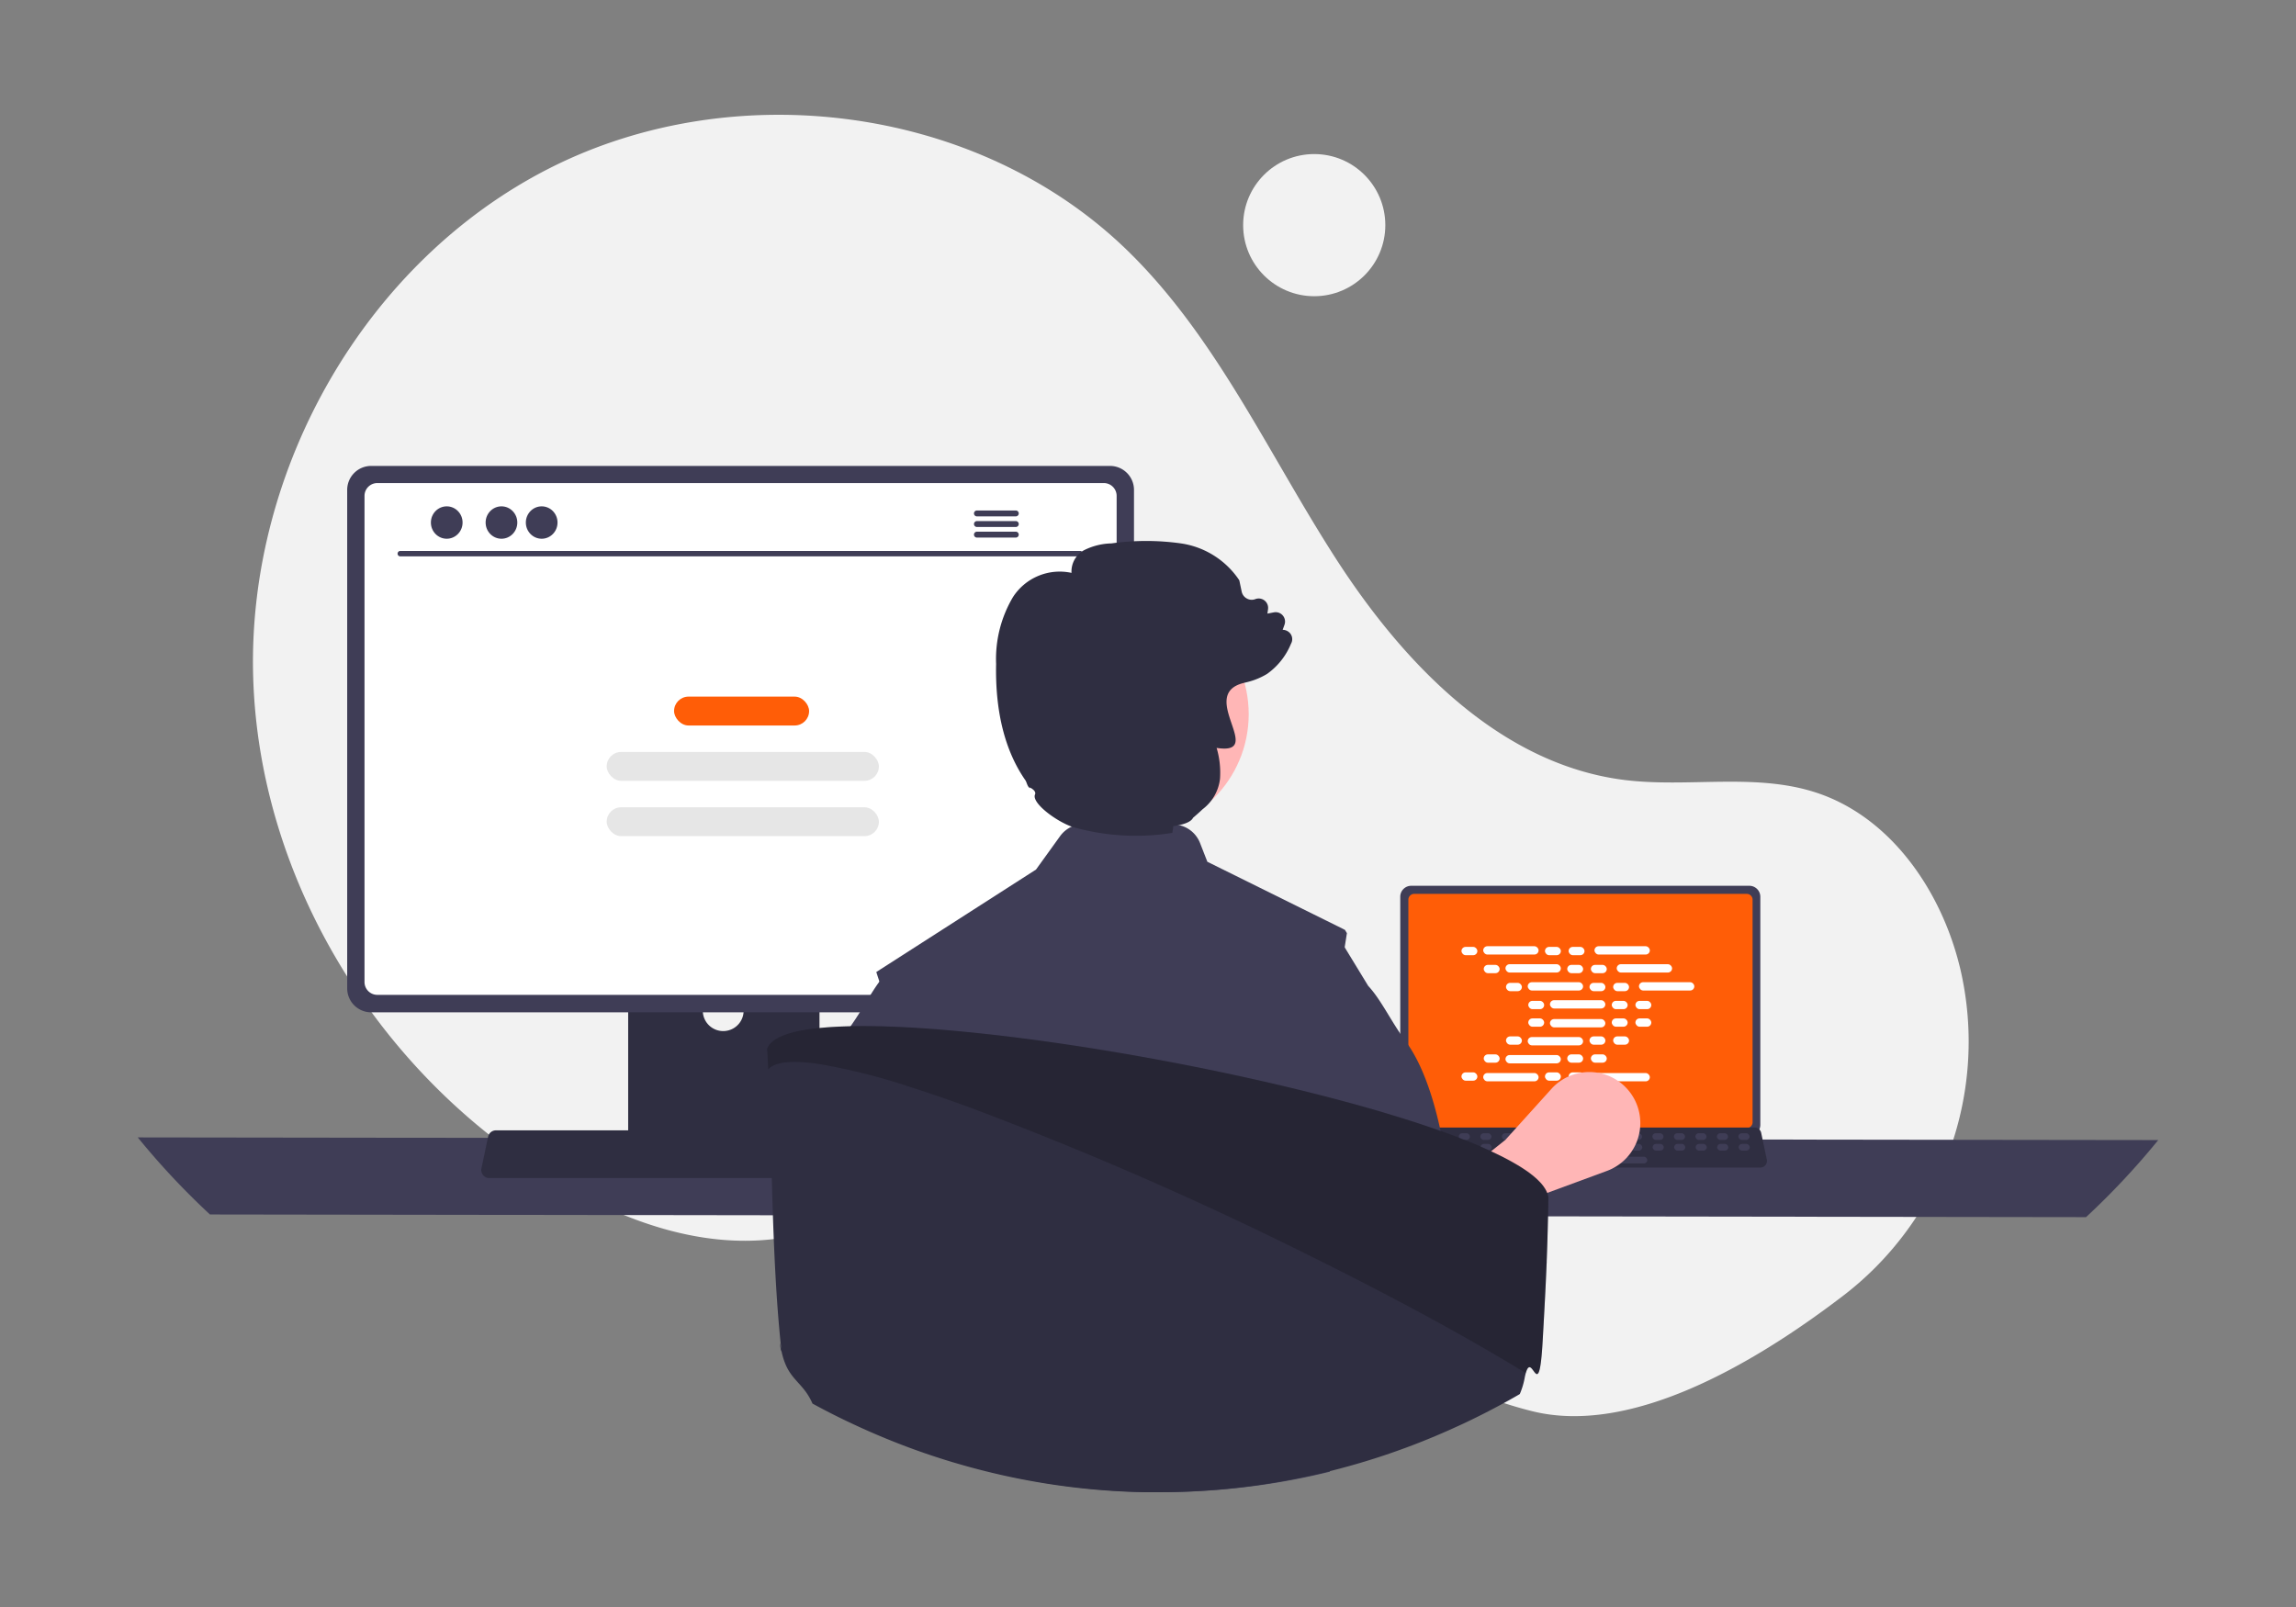 <svg xmlns="http://www.w3.org/2000/svg" width="200" height="140" viewBox="0 0 200 140">
  <rect x="0" y="0" width="200" height="140" fill="#808080" stroke="none"/>
  <g id="Group_24333" data-name="Group 24333" transform="translate(10929 -4044)">
    <rect id="Rectangle_25357" data-name="Rectangle 25357" width="200" height="140" transform="translate(-10929 4044)" fill="none"/>
    <g id="undraw_programming_re_kg9v" transform="translate(-10917 4054)" style="isolation: isolate">
      <ellipse id="Ellipse_1836" data-name="Ellipse 1836" cx="6.192" cy="6.192" rx="6.192" ry="6.192" transform="translate(96.288 3.422)" fill="#f2f2f2"/>
      <path id="Path_25139" data-name="Path 25139" d="M388.159,299.644a27.885,27.885,0,0,0,10.4-28.73q-.1-.4-.208-.8c-1.749-6.382-6.075-12.448-12.381-14.487-5.295-1.712-11.074-.4-16.6-1.076-10.843-1.337-19.25-10.094-25.165-19.264s-10.461-19.433-18.321-27.008c-12.956-12.487-34.09-15.175-50.153-7.047s-26.3,26.16-25.859,44.131S261,280.516,276.517,289.632c5.7,3.349,12.3,5.721,18.86,4.891,5.695-.72,10.87-3.775,16.538-4.682,8.912-1.426,17.767,2.6,25.474,7.283s15.153,10.242,23.912,12.415C369.807,311.649,380.344,305.585,388.159,299.644Z" transform="translate(-239.823 -196.595)" fill="#f2f2f2"/>
      <path id="Path_25141" data-name="Path 25141" d="M206.59,598.162a65.983,65.983,0,0,0,6.29,6.714l163.42.232a65.984,65.984,0,0,0,6.29-6.714Z" transform="translate(-206.59 -509.072)" fill="#3f3d56"/>
      <path id="Path_25142" data-name="Path 25142" d="M702.02,502.3v19.877a.956.956,0,0,0,.955.955H732.43a.956.956,0,0,0,.955-.955V502.3a.956.956,0,0,0-.955-.954H702.975a.956.956,0,0,0-.955.954Z" transform="translate(-592.047 -434.177)" fill="#3f3d56"/>
      <path id="Path_25143" data-name="Path 25143" d="M705,504.834v19.384a.511.511,0,0,0,.51.51h28.964a.512.512,0,0,0,.511-.511V504.834a.512.512,0,0,0-.51-.512H705.51A.512.512,0,0,0,705,504.834Z" transform="translate(-594.32 -436.45)" fill="#ff5d07"/>
      <path id="Path_25144" data-name="Path 25144" d="M698.932,597.052a.573.573,0,0,0,.451.216h31.539a.58.58,0,0,0,.567-.7l-.49-2.326a.582.582,0,0,0-.361-.422.566.566,0,0,0-.206-.039H699.87a.567.567,0,0,0-.206.039.582.582,0,0,0-.361.422l-.49,2.326a.58.58,0,0,0,.119.484Z" transform="translate(-589.586 -505.551)" fill="#2f2e41"/>
      <rect id="Rectangle_24440" data-name="Rectangle 24440" width="0.971" height="0.583" rx="0.291" transform="translate(140.399 89.307) rotate(180)" fill="#3f3d56"/>
      <rect id="Rectangle_24441" data-name="Rectangle 24441" width="0.971" height="0.583" rx="0.291" transform="translate(138.525 89.307) rotate(180)" fill="#3f3d56"/>
      <rect id="Rectangle_24442" data-name="Rectangle 24442" width="0.971" height="0.583" rx="0.291" transform="translate(136.652 89.307) rotate(180)" fill="#3f3d56"/>
      <rect id="Rectangle_24443" data-name="Rectangle 24443" width="0.971" height="0.583" rx="0.291" transform="translate(134.779 89.307) rotate(180)" fill="#3f3d56"/>
      <rect id="Rectangle_24444" data-name="Rectangle 24444" width="0.971" height="0.583" rx="0.291" transform="translate(132.905 89.307) rotate(180)" fill="#3f3d56"/>
      <rect id="Rectangle_24445" data-name="Rectangle 24445" width="0.971" height="0.583" rx="0.291" transform="translate(131.032 89.307) rotate(180)" fill="#3f3d56"/>
      <rect id="Rectangle_24446" data-name="Rectangle 24446" width="0.971" height="0.583" rx="0.291" transform="translate(129.158 89.307) rotate(180)" fill="#3f3d56"/>
      <rect id="Rectangle_24447" data-name="Rectangle 24447" width="0.971" height="0.583" rx="0.291" transform="translate(127.285 89.307) rotate(180)" fill="#3f3d56"/>
      <rect id="Rectangle_24448" data-name="Rectangle 24448" width="0.971" height="0.583" rx="0.291" transform="translate(125.411 89.307) rotate(180)" fill="#3f3d56"/>
      <rect id="Rectangle_24449" data-name="Rectangle 24449" width="0.971" height="0.583" rx="0.291" transform="translate(123.538 89.307) rotate(180)" fill="#3f3d56"/>
      <rect id="Rectangle_24450" data-name="Rectangle 24450" width="0.971" height="0.583" rx="0.291" transform="translate(121.664 89.307) rotate(180)" fill="#3f3d56"/>
      <rect id="Rectangle_24451" data-name="Rectangle 24451" width="0.971" height="0.583" rx="0.291" transform="translate(119.791 89.307) rotate(180)" fill="#3f3d56"/>
      <rect id="Rectangle_24452" data-name="Rectangle 24452" width="0.971" height="0.583" rx="0.291" transform="translate(117.918 89.307) rotate(180)" fill="#3f3d56"/>
      <rect id="Rectangle_24453" data-name="Rectangle 24453" width="0.971" height="0.583" rx="0.291" transform="translate(116.044 89.307) rotate(180)" fill="#3f3d56"/>
      <rect id="Rectangle_24454" data-name="Rectangle 24454" width="0.971" height="0.583" rx="0.291" transform="translate(114.171 89.307) rotate(180)" fill="#3f3d56"/>
      <rect id="Rectangle_24455" data-name="Rectangle 24455" width="0.971" height="0.583" rx="0.291" transform="translate(112.297 89.307) rotate(180)" fill="#3f3d56"/>
      <rect id="Rectangle_24456" data-name="Rectangle 24456" width="0.971" height="0.583" rx="0.291" transform="translate(140.421 90.238) rotate(180)" fill="#3f3d56"/>
      <rect id="Rectangle_24457" data-name="Rectangle 24457" width="0.971" height="0.583" rx="0.291" transform="translate(138.548 90.238) rotate(180)" fill="#3f3d56"/>
      <rect id="Rectangle_24458" data-name="Rectangle 24458" width="0.971" height="0.583" rx="0.291" transform="translate(136.674 90.238) rotate(180)" fill="#3f3d56"/>
      <rect id="Rectangle_24459" data-name="Rectangle 24459" width="0.971" height="0.583" rx="0.291" transform="translate(134.801 90.238) rotate(180)" fill="#3f3d56"/>
      <rect id="Rectangle_24460" data-name="Rectangle 24460" width="0.971" height="0.583" rx="0.291" transform="translate(132.927 90.238) rotate(180)" fill="#3f3d56"/>
      <rect id="Rectangle_24461" data-name="Rectangle 24461" width="0.971" height="0.583" rx="0.291" transform="translate(131.054 90.238) rotate(180)" fill="#3f3d56"/>
      <rect id="Rectangle_24462" data-name="Rectangle 24462" width="0.971" height="0.583" rx="0.291" transform="translate(129.18 90.238) rotate(180)" fill="#3f3d56"/>
      <rect id="Rectangle_24463" data-name="Rectangle 24463" width="0.971" height="0.583" rx="0.291" transform="translate(127.307 90.238) rotate(180)" fill="#3f3d56"/>
      <rect id="Rectangle_24464" data-name="Rectangle 24464" width="0.971" height="0.583" rx="0.291" transform="translate(125.433 90.238) rotate(180)" fill="#3f3d56"/>
      <rect id="Rectangle_24465" data-name="Rectangle 24465" width="0.971" height="0.583" rx="0.291" transform="translate(123.56 90.238) rotate(180)" fill="#3f3d56"/>
      <rect id="Rectangle_24466" data-name="Rectangle 24466" width="0.971" height="0.583" rx="0.291" transform="translate(121.687 90.238) rotate(180)" fill="#3f3d56"/>
      <rect id="Rectangle_24467" data-name="Rectangle 24467" width="0.971" height="0.583" rx="0.291" transform="translate(119.813 90.238) rotate(180)" fill="#3f3d56"/>
      <rect id="Rectangle_24468" data-name="Rectangle 24468" width="0.971" height="0.583" rx="0.291" transform="translate(117.94 90.238) rotate(180)" fill="#3f3d56"/>
      <rect id="Rectangle_24469" data-name="Rectangle 24469" width="0.971" height="0.583" rx="0.291" transform="translate(116.066 90.238) rotate(180)" fill="#3f3d56"/>
      <rect id="Rectangle_24470" data-name="Rectangle 24470" width="0.971" height="0.583" rx="0.291" transform="translate(114.193 90.238) rotate(180)" fill="#3f3d56"/>
      <rect id="Rectangle_24471" data-name="Rectangle 24471" width="0.971" height="0.583" rx="0.291" transform="translate(112.319 90.238) rotate(180)" fill="#3f3d56"/>
      <rect id="Rectangle_24472" data-name="Rectangle 24472" width="7.771" height="0.583" rx="0.291" transform="translate(131.493 91.356) rotate(180)" fill="#3f3d56"/>
      <rect id="Rectangle_24473" data-name="Rectangle 24473" width="1.384" height="0.724" rx="0.362" transform="translate(115.306 72.492)" fill="#fff"/>
      <rect id="Rectangle_24474" data-name="Rectangle 24474" width="1.384" height="0.724" rx="0.362" transform="translate(122.579 72.492)" fill="#fff"/>
      <rect id="Rectangle_24475" data-name="Rectangle 24475" width="1.384" height="0.724" rx="0.362" transform="translate(124.64 72.492)" fill="#fff"/>
      <rect id="Rectangle_24476" data-name="Rectangle 24476" width="4.823" height="0.724" rx="0.362" transform="translate(117.2 72.434)" fill="#fff"/>
      <rect id="Rectangle_24477" data-name="Rectangle 24477" width="4.823" height="0.724" rx="0.362" transform="translate(126.891 72.434)" fill="#fff"/>
      <rect id="Rectangle_24478" data-name="Rectangle 24478" width="1.384" height="0.724" rx="0.362" transform="translate(117.246 74.059)" fill="#fff"/>
      <rect id="Rectangle_24479" data-name="Rectangle 24479" width="1.384" height="0.724" rx="0.362" transform="translate(124.519 74.059)" fill="#fff"/>
      <rect id="Rectangle_24480" data-name="Rectangle 24480" width="1.384" height="0.724" rx="0.362" transform="translate(126.579 74.059)" fill="#fff"/>
      <rect id="Rectangle_24481" data-name="Rectangle 24481" width="4.823" height="0.724" rx="0.362" transform="translate(119.138 74.001)" fill="#fff"/>
      <rect id="Rectangle_24482" data-name="Rectangle 24482" width="4.823" height="0.724" rx="0.362" transform="translate(128.829 74.001)" fill="#fff"/>
      <rect id="Rectangle_24483" data-name="Rectangle 24483" width="1.384" height="0.724" rx="0.362" transform="translate(119.185 75.626)" fill="#fff"/>
      <rect id="Rectangle_24484" data-name="Rectangle 24484" width="1.384" height="0.724" rx="0.362" transform="translate(126.458 75.626)" fill="#fff"/>
      <rect id="Rectangle_24485" data-name="Rectangle 24485" width="1.384" height="0.724" rx="0.362" transform="translate(128.519 75.626)" fill="#fff"/>
      <rect id="Rectangle_24486" data-name="Rectangle 24486" width="4.823" height="0.724" rx="0.362" transform="translate(121.076 75.568)" fill="#fff"/>
      <rect id="Rectangle_24487" data-name="Rectangle 24487" width="4.823" height="0.724" rx="0.362" transform="translate(130.767 75.568)" fill="#fff"/>
      <rect id="Rectangle_24488" data-name="Rectangle 24488" width="1.384" height="0.724" rx="0.362" transform="translate(121.125 77.193)" fill="#fff"/>
      <rect id="Rectangle_24489" data-name="Rectangle 24489" width="1.384" height="0.724" rx="0.362" transform="translate(128.397 77.193)" fill="#fff"/>
      <rect id="Rectangle_24490" data-name="Rectangle 24490" width="1.384" height="0.724" rx="0.362" transform="translate(130.458 77.193)" fill="#fff"/>
      <rect id="Rectangle_24491" data-name="Rectangle 24491" width="4.823" height="0.724" rx="0.362" transform="translate(123.014 77.135)" fill="#fff"/>
      <rect id="Rectangle_24492" data-name="Rectangle 24492" width="1.384" height="0.724" rx="0.362" transform="translate(122.579 83.423)" fill="#fff"/>
      <rect id="Rectangle_24493" data-name="Rectangle 24493" width="1.384" height="0.724" rx="0.362" transform="translate(124.64 83.423)" fill="#fff"/>
      <rect id="Rectangle_24494" data-name="Rectangle 24494" width="4.823" height="0.724" rx="0.362" transform="translate(126.891 83.481)" fill="#fff"/>
      <rect id="Rectangle_24495" data-name="Rectangle 24495" width="1.384" height="0.724" rx="0.362" transform="translate(115.306 83.423)" fill="#fff"/>
      <rect id="Rectangle_24496" data-name="Rectangle 24496" width="4.823" height="0.724" rx="0.362" transform="translate(117.2 83.481)" fill="#fff"/>
      <rect id="Rectangle_24497" data-name="Rectangle 24497" width="1.384" height="0.724" rx="0.362" transform="translate(117.246 81.856)" fill="#fff"/>
      <rect id="Rectangle_24498" data-name="Rectangle 24498" width="1.384" height="0.724" rx="0.362" transform="translate(124.519 81.856)" fill="#fff"/>
      <rect id="Rectangle_24499" data-name="Rectangle 24499" width="1.384" height="0.724" rx="0.362" transform="translate(126.579 81.856)" fill="#fff"/>
      <rect id="Rectangle_24500" data-name="Rectangle 24500" width="4.823" height="0.724" rx="0.362" transform="translate(119.138 81.914)" fill="#fff"/>
      <rect id="Rectangle_24501" data-name="Rectangle 24501" width="1.384" height="0.724" rx="0.362" transform="translate(119.185 80.289)" fill="#fff"/>
      <rect id="Rectangle_24502" data-name="Rectangle 24502" width="1.384" height="0.724" rx="0.362" transform="translate(126.458 80.289)" fill="#fff"/>
      <rect id="Rectangle_24503" data-name="Rectangle 24503" width="1.384" height="0.724" rx="0.362" transform="translate(128.519 80.289)" fill="#fff"/>
      <rect id="Rectangle_24504" data-name="Rectangle 24504" width="4.823" height="0.724" rx="0.362" transform="translate(121.076 80.347)" fill="#fff"/>
      <rect id="Rectangle_24505" data-name="Rectangle 24505" width="1.384" height="0.724" rx="0.362" transform="translate(121.125 78.722)" fill="#fff"/>
      <rect id="Rectangle_24506" data-name="Rectangle 24506" width="1.384" height="0.724" rx="0.362" transform="translate(128.397 78.722)" fill="#fff"/>
      <rect id="Rectangle_24507" data-name="Rectangle 24507" width="1.384" height="0.724" rx="0.362" transform="translate(130.458 78.722)" fill="#fff"/>
      <rect id="Rectangle_24508" data-name="Rectangle 24508" width="4.823" height="0.724" rx="0.362" transform="translate(123.014 78.78)" fill="#fff"/>
      <path id="Path_25145" data-name="Path 25145" d="M701.254,592.915l-3.1-4.894,9.718-7.747,4.011-4.444a4.444,4.444,0,0,1,7.518,1.583h0a4.444,4.444,0,0,1-2.683,5.564l-6.343,2.337Z" transform="translate(-588.741 -490.968)" fill="#ffb6b6"/>
      <path id="Path_25146" data-name="Path 25146" d="M398.28,498.694V522.48h16.664V498.694a.8.8,0,0,0-.564-.765.736.736,0,0,0-.239-.037H399.085A.8.8,0,0,0,398.28,498.694Zm6.5,8.173a1.779,1.779,0,1,1,3.558,0v2.76a1.779,1.779,0,1,1-3.558,0Z" transform="translate(-355.561 -431.58)" fill="#2f2e41"/>
      <path id="Path_25147" data-name="Path 25147" d="M398.06,600.632v2.294a.451.451,0,0,0,.448.45h15.87a.45.45,0,0,0,.448-.45v-2.294Z" transform="translate(-355.391 -510.855)" fill="#3f3d56"/>
      <path id="Path_25148" data-name="Path 25148" d="M285.25,339.927v43.43a2.089,2.089,0,0,0,2.087,2.087H351.7a2.089,2.089,0,0,0,2.087-2.087v-43.43a2.09,2.09,0,0,0-2.087-2.085H287.337A2.09,2.09,0,0,0,285.25,339.927Z" transform="translate(-267.007 -307.251)" fill="#3f3d56"/>
      <path id="Path_25149" data-name="Path 25149" d="M291.76,345.46v42.353a1.117,1.117,0,0,0,1.116,1.116H356.16a1.117,1.117,0,0,0,1.116-1.116V345.46a1.118,1.118,0,0,0-1.115-1.118H292.876A1.118,1.118,0,0,0,291.76,345.46Z" transform="translate(-272.008 -312.258)" fill="#fff"/>
      <path id="Path_25150" data-name="Path 25150" d="M341.884,598.865a.684.684,0,0,0,.538.257h37.65a.693.693,0,0,0,.677-.835l-.584-2.776a.694.694,0,0,0-.431-.5.669.669,0,0,0-.246-.046H343a.67.67,0,0,0-.246.046.694.694,0,0,0-.431.5l-.584,2.776A.693.693,0,0,0,341.884,598.865Z" transform="translate(-311.803 -506.49)" fill="#2f2e41"/>
      <path id="Path_25151" data-name="Path 25151" d="M363.7,367.939H304.481a.236.236,0,1,1,0-.471H363.7a.236.236,0,0,1,0,.471Z" transform="translate(-281.597 -329.469)" fill="#3f3d56"/>
      <ellipse id="Ellipse_1837" data-name="Ellipse 1837" cx="1.38" cy="1.411" rx="1.38" ry="1.411" transform="translate(25.534 34.112)" fill="#3f3d56"/>
      <ellipse id="Ellipse_1838" data-name="Ellipse 1838" cx="1.38" cy="1.411" rx="1.38" ry="1.411" transform="translate(30.302 34.112)" fill="#3f3d56"/>
      <ellipse id="Ellipse_1839" data-name="Ellipse 1839" cx="1.38" cy="1.411" rx="1.38" ry="1.411" transform="translate(33.805 34.112)" fill="#3f3d56"/>
      <path id="Path_25152" data-name="Path 25152" d="M536.163,351.622h-3.386a.256.256,0,0,0,0,.513h3.386a.256.256,0,0,0,0-.513Z" transform="translate(-459.679 -317.148)" fill="#3f3d56"/>
      <path id="Path_25153" data-name="Path 25153" d="M536.143,355.772h-3.386a.256.256,0,1,0,0,.513h3.386a.256.256,0,0,0,0-.513Z" transform="translate(-459.658 -320.375)" fill="#3f3d56"/>
      <path id="Path_25154" data-name="Path 25154" d="M536.163,359.922h-3.386a.256.256,0,0,0,0,.513h3.386a.256.256,0,0,0,0-.513Z" transform="translate(-459.679 -323.602)" fill="#3f3d56"/>
      <rect id="Rectangle_24509" data-name="Rectangle 24509" width="11.763" height="2.515" rx="1.258" transform="translate(46.717 50.689)" fill="#ff5d07"/>
      <rect id="Rectangle_24510" data-name="Rectangle 24510" width="23.711" height="2.515" rx="1.258" transform="translate(40.848 55.509)" fill="#e6e6e6"/>
      <rect id="Rectangle_24511" data-name="Rectangle 24511" width="23.711" height="2.515" rx="1.258" transform="translate(40.848 60.329)" fill="#e6e6e6"/>
      <path id="Path_25160" data-name="Path 25160" d="M497.3,498.046l.05.159,0,.005,1.513,4.6,1.741,5.3,3.275,9.964.032,1.548v.005l.243,12.451-.675,1.688.759,2.767s-.349-4.183-2.222-1.781c-1.061,1.365-2.3,2.762-3.32,4.072q2.226.9,4.524,1.63c.331.106.664.206,1,.307l.214.063a61.9,61.9,0,0,0,15.62,2.511c.275.008.545.013.807.019.093,0,.182.005.272.005.3,0,.59.005.886.005q.9,0,1.786-.026a61.9,61.9,0,0,0,13.009-1.759c-.029-1.759-.108-3.815-.222-6.011-.053-1.077-1.241-2.244-1.312-3.371-.05-.847,1.016-1.643.96-2.5-.36-5.294-.81-3.262-1.143-7.011q-.052-.552-.1-1.056c-.214-2.408-.362-3.913-.362-3.913l1.423-8.971,2.236-14.086-.172-.283-.193-.1-11.792-5.836-.64-1.64a2.546,2.546,0,0,0-2.352-1.611l-7.768-.032a2.535,2.535,0,0,0-2.066,1.05l-2.1,2.913Z" transform="translate(-432.967 -423.366)" fill="#3f3d56"/>
      <path id="Path_25161" data-name="Path 25161" d="M478.784,545.755l-1.759,3.765-1.2,2.572-2.066,10.818-1.034,1.1-.886-3.887-9.276,2.06a7.893,7.893,0,0,1-.269-1.8c.053-.053.108-.106.164-.159.148-.138.272-.267.27-.392-.106-6.4.212-17.284,2.863-23.88a13.926,13.926,0,0,1,1.63-3.04c.053-.072.1-.143.153-.214,1.222-1.712,1.995-3.4,3.09-4.6v0a.124.124,0,0,0,.019-.019l.011-.008,7.524-3.99.323,9.069.23,6.519Z" transform="translate(-405.304 -453.262)" fill="#3f3d56"/>
      <path id="Path_25162" data-name="Path 25162" d="M650.391,547.131l2.2,4.7.767,1.638,2.066,10.817,1.031,1.1.888-3.886.417-.086,7.528-1.559,2.194,6.968a4.171,4.171,0,0,0-.756-5.22c-.15-.135-.275-.268-.271-.392.125-7.524-.335-21.263-4.492-26.918-1.32-1.795-2.112-3.582-3.264-4.831,0,0,0-.007-.007-.007l-2.8-4.592-.171-.282-.193-.1Z" transform="translate(-551.512 -453.568)" fill="#3f3d56"/>
      <ellipse id="Ellipse_5" data-name="Ellipse 5" cx="10.334" cy="10.334" rx="10.334" ry="10.334" transform="translate(76.104 41.883)" fill="#ffb6b6"/>
      <path id="Path_25163" data-name="Path 25163" d="M568.465,373.373a.872.872,0,0,0-.624-.276l.155-.431a.818.818,0,0,0-.918-1.09l-.566.109.053-.378a.82.82,0,0,0-1.1-.886.874.874,0,0,1-.751-.053.892.892,0,0,1-.445-.605l-.2-.951-.021-.051a7.382,7.382,0,0,0-5.065-3.191,21.739,21.739,0,0,0-6.06,0,5.539,5.539,0,0,0-2.421.612,2.117,2.117,0,0,0-1.055,1.955,4.844,4.844,0,0,0-5.1,2.11,10.581,10.581,0,0,0-1.468,5.817c-.088,4.17.772,7.582,2.551,10.142.13.186.162.573.42.7l-.053-.086c.288.144.58.376.471.624-.313.714,1.767,2.294,3.233,2.816a20.094,20.094,0,0,0,8.729.529l.088-.591c.9-.123,1.538-.357,1.716-.724.315-.269.584-.51.819-.733l0,0,.019-.016a3.889,3.889,0,0,0,1.51-2.639,7.569,7.569,0,0,0-.295-2.7c4.346.673-1.711-4.629,2.338-5.654a1.251,1.251,0,0,1,.142-.035c.118-.028.236-.056.35-.088a6.136,6.136,0,0,0,1.559-.666,6,6,0,0,0,2.09-2.632A.8.8,0,0,0,568.465,373.373Z" transform="translate(-468.11 -328.229)" fill="#2f2e41"/>
      <path id="Path_25164" data-name="Path 25164" d="M525.22,575.939c0,.406-.007.974-.026,1.677q0,.146-.007.3c-.03,1.292-.06,2.375-.109,3.578,0,.083,0,.165-.009.248-.065,1.679-.167,3.634-.343,6.73-.327,5.719-.9.786-1.47,2.792-.028.1-.058.218-.086.357a6.475,6.475,0,0,1-.436,1.468c-.3.181-.617.355-.925.529-.879.489-1.772.96-2.672,1.408-.506.25-1.013.5-1.524.733-.081.037-.16.074-.239.109a62.822,62.822,0,0,1-8.059,3.075c-.538.162-1.074.32-1.616.466-.566.158-1.132.306-1.7.445a61.9,61.9,0,0,1-13.008,1.76c-.591.019-1.187.026-1.786.026-.3,0-.589,0-.886,0-.09,0-.181,0-.271,0l-.807-.019a61.845,61.845,0,0,1-15.62-2.512l-.216-.062c-.334-.1-.666-.2-1-.309q-2.3-.727-4.525-1.628-1.7-.685-3.363-1.47a.077.077,0,0,1-.028-.014c-.232-.107-.466-.218-.7-.332l-.1-.049q-1.3-.633-2.567-1.327c-.712-1.635-1.714-1.948-2.335-3.386a6,6,0,0,1-.39-1.331s0-.009,0-.016c.065.863-.276-1.531,0-.009,0-.028,0-.058-.007-.093-.007-.083-.016-.186-.03-.313-.8-7.767-.744-16.65-1.09-23.969q-.035-.71-.072-1.359c-.007-.144-.016-.285-.026-.424.016-.042.035-.086.056-.128a.239.239,0,0,1,.016-.035.372.372,0,0,1,.023-.042l.016-.023a.211.211,0,0,1,.012-.023c.021-.033.044-.067.07-.1.012-.014.021-.026.032-.037a.187.187,0,0,1,.028-.032.147.147,0,0,1,.026-.03c.009-.009.019-.021.03-.032a.07.07,0,0,1,.019-.019.471.471,0,0,1,.06-.058,2.24,2.24,0,0,1,.264-.209c.032-.021.067-.042.1-.065a4.435,4.435,0,0,1,.735-.353c.088-.032.176-.063.271-.1.035-.009.067-.021.1-.032.051-.016.1-.032.155-.044.264-.079.55-.146.858-.209.037-.007.077-.014.116-.023.056-.012.114-.021.172-.03l.241-.042c.689-.109,1.47-.19,2.333-.243l.243-.014.288-.014c.081,0,.165-.007.248-.009s.165-.007.25-.009c.234-.007.475-.014.721-.019.7-.014,1.438-.009,2.213.007.359.009.726.018,1.1.035l.072,0c.327.012.656.026.995.044.237.012.475.023.714.037s.452.028.682.044c.179.009.357.023.538.035.153.012.306.023.459.033l.209.014c.114.009.227.016.343.028l.77.063.782.07c.262.023.526.049.791.074l.079.007.726.074c.056,0,.114.009.169.016.232.023.469.051.7.076l.216.023c.183.02.364.037.549.059.244.028.492.053.733.086.188.021.376.042.564.065.295.035.594.072.893.111.114.014.227.028.341.044.853.107,1.716.225,2.593.348,1.329.188,2.679.392,4.038.612s2.73.453,4.107.7c.348.063.7.125,1.046.19l.473.091c.269.049.538.1.807.151s.538.1.807.155l.962.188c2.108.417,4.2.863,6.25,1.329l1.007.232q1,.233,1.985.473c.181.042.36.086.538.13.445.111.891.223,1.329.336l.077.021c.322.079.638.16.953.244q1.117.292,2.2.591.717.2,1.417.4c.7.2,1.382.406,2.048.612.165.051.329.1.492.151.487.151.967.3,1.433.457.371.121.733.244,1.09.366s.707.246,1.051.369c.22.079.438.162.656.241.313.116.622.232.923.348.093.035.183.072.274.107.058.025.114.046.169.069.109.044.22.086.327.13s.216.086.322.132.211.086.313.13.206.086.309.132c.086.035.169.072.25.109.165.072.329.144.489.218l.237.109.181.083c.026.014.051.026.077.037l.176.086c.135.063.267.13.4.193.174.088.343.176.506.262s.325.176.478.262l.074.042.1.058c.118.067.232.137.345.2.223.137.434.271.631.406.044.03.086.06.13.088.146.1.285.206.415.311,0,0,0,0,0,0,.044.032.086.067.128.1s.072.06.107.093c.121.1.232.2.334.306a1.316,1.316,0,0,1,.1.1.281.281,0,0,1,.037.037c.046.046.088.093.128.139a.131.131,0,0,1,.016.021c.056.065.107.13.155.195.023.032.049.065.07.1s.056.081.079.121.039.067.058.1a1.683,1.683,0,0,1,.125.262,1.222,1.222,0,0,1,.063.19,1.359,1.359,0,0,1,.039.188Z" transform="translate(-402.348 -481.641)" fill="#2f2e41"/>
      <path id="Path_25165" data-name="Path 25165" d="M525.213,575.945c0,.406-.007.974-.026,1.677,0,.1-.007.2-.009.3-.023.986-.058,2.2-.107,3.578,0,.083,0,.165-.009.248-.065,1.679-.167,3.634-.343,6.73-.327,5.719-.9.786-1.47,2.792-1.591-.979-3.335-2-5.2-3.057l-1.018-.573c-3.729-2.08-7.895-4.26-12.243-6.42-.172-.086-.345-.172-.517-.255a309.7,309.7,0,0,0-29.642-12.909c-1.7-.617-3.323-1.174-4.849-1.663a53.85,53.85,0,0,0-8.131-2.057c-2.226-.325-3.764-.209-4.386.461q-.035-.71-.072-1.359-.014-.216-.028-.424c.014-.038.033-.075.051-.111l.007-.016a.234.234,0,0,1,.016-.035.387.387,0,0,1,.023-.042.252.252,0,0,1,.028-.046c.021-.032.044-.067.07-.1a.808.808,0,0,1,.06-.07.145.145,0,0,1,.026-.03l.03-.033a.069.069,0,0,1,.019-.019.47.47,0,0,1,.06-.058,2.229,2.229,0,0,1,.264-.209c.032-.021.067-.042.1-.065a4.435,4.435,0,0,1,.735-.352c.088-.032.176-.063.271-.1.035-.009.067-.021.1-.033.051-.016.1-.032.155-.044.264-.079.55-.146.858-.209.093-.018.19-.037.288-.053l.241-.042c.689-.109,1.47-.19,2.333-.243l.244-.014.288-.014c.081,0,.165-.007.248-.009s.165-.007.25-.009c.234-.007.475-.014.721-.019.7-.012,1.438-.007,2.213.009.359.007.726.019,1.1.035l.072,0c.327.009.659.026.995.042.237.012.475.023.714.037s.452.028.682.044c.179.009.357.023.538.035.153.012.306.023.459.033l.552.042.77.063.781.07c.262.023.527.049.791.074l.079.007.726.074q2.025.205,4.168.48,1.28.164,2.593.35c1.329.188,2.679.392,4.038.61s2.731.453,4.107.7c.348.063.7.125,1.046.19q.64.118,1.28.241c.269.051.538.1.807.155l.963.188c2.108.417,4.2.863,6.25,1.329l1.007.232q1,.233,1.985.473l.538.132q.671.167,1.329.334v0c.026,0,.051.012.077.018.32.081.638.162.953.246q1.117.292,2.2.589c.478.135.951.267,1.417.4.7.2,1.382.408,2.048.612.165.051.329.1.492.151q.731.23,1.433.457c.371.121.733.244,1.09.366s.707.246,1.051.369c.223.079.441.16.656.239.315.116.622.232.923.35.093.035.183.072.274.107.169.065.334.132.5.2.109.042.216.086.322.132s.211.086.313.13.206.086.309.132c.086.035.169.072.25.109.165.072.329.144.489.218l.237.109.181.083c.026.014.051.026.077.037.2.093.387.185.573.278s.343.176.506.262c.193.1.376.2.552.3l.1.058c.118.067.232.137.346.2.223.137.434.271.631.406s.376.267.545.4c0,0,0,0,0,0,.081.065.16.13.234.192.121.1.232.2.334.306a1.317,1.317,0,0,1,.1.1.28.28,0,0,1,.037.037c.049.053.1.107.144.16s.107.13.155.195c.023.032.049.065.07.1s.056.081.079.121.039.067.058.1a1.683,1.683,0,0,1,.125.262,1.392,1.392,0,0,1,.063.19A1.36,1.36,0,0,1,525.213,575.945Z" transform="translate(-402.341 -481.647)" opacity="0.2"/>
    </g>
  </g>
</svg>
